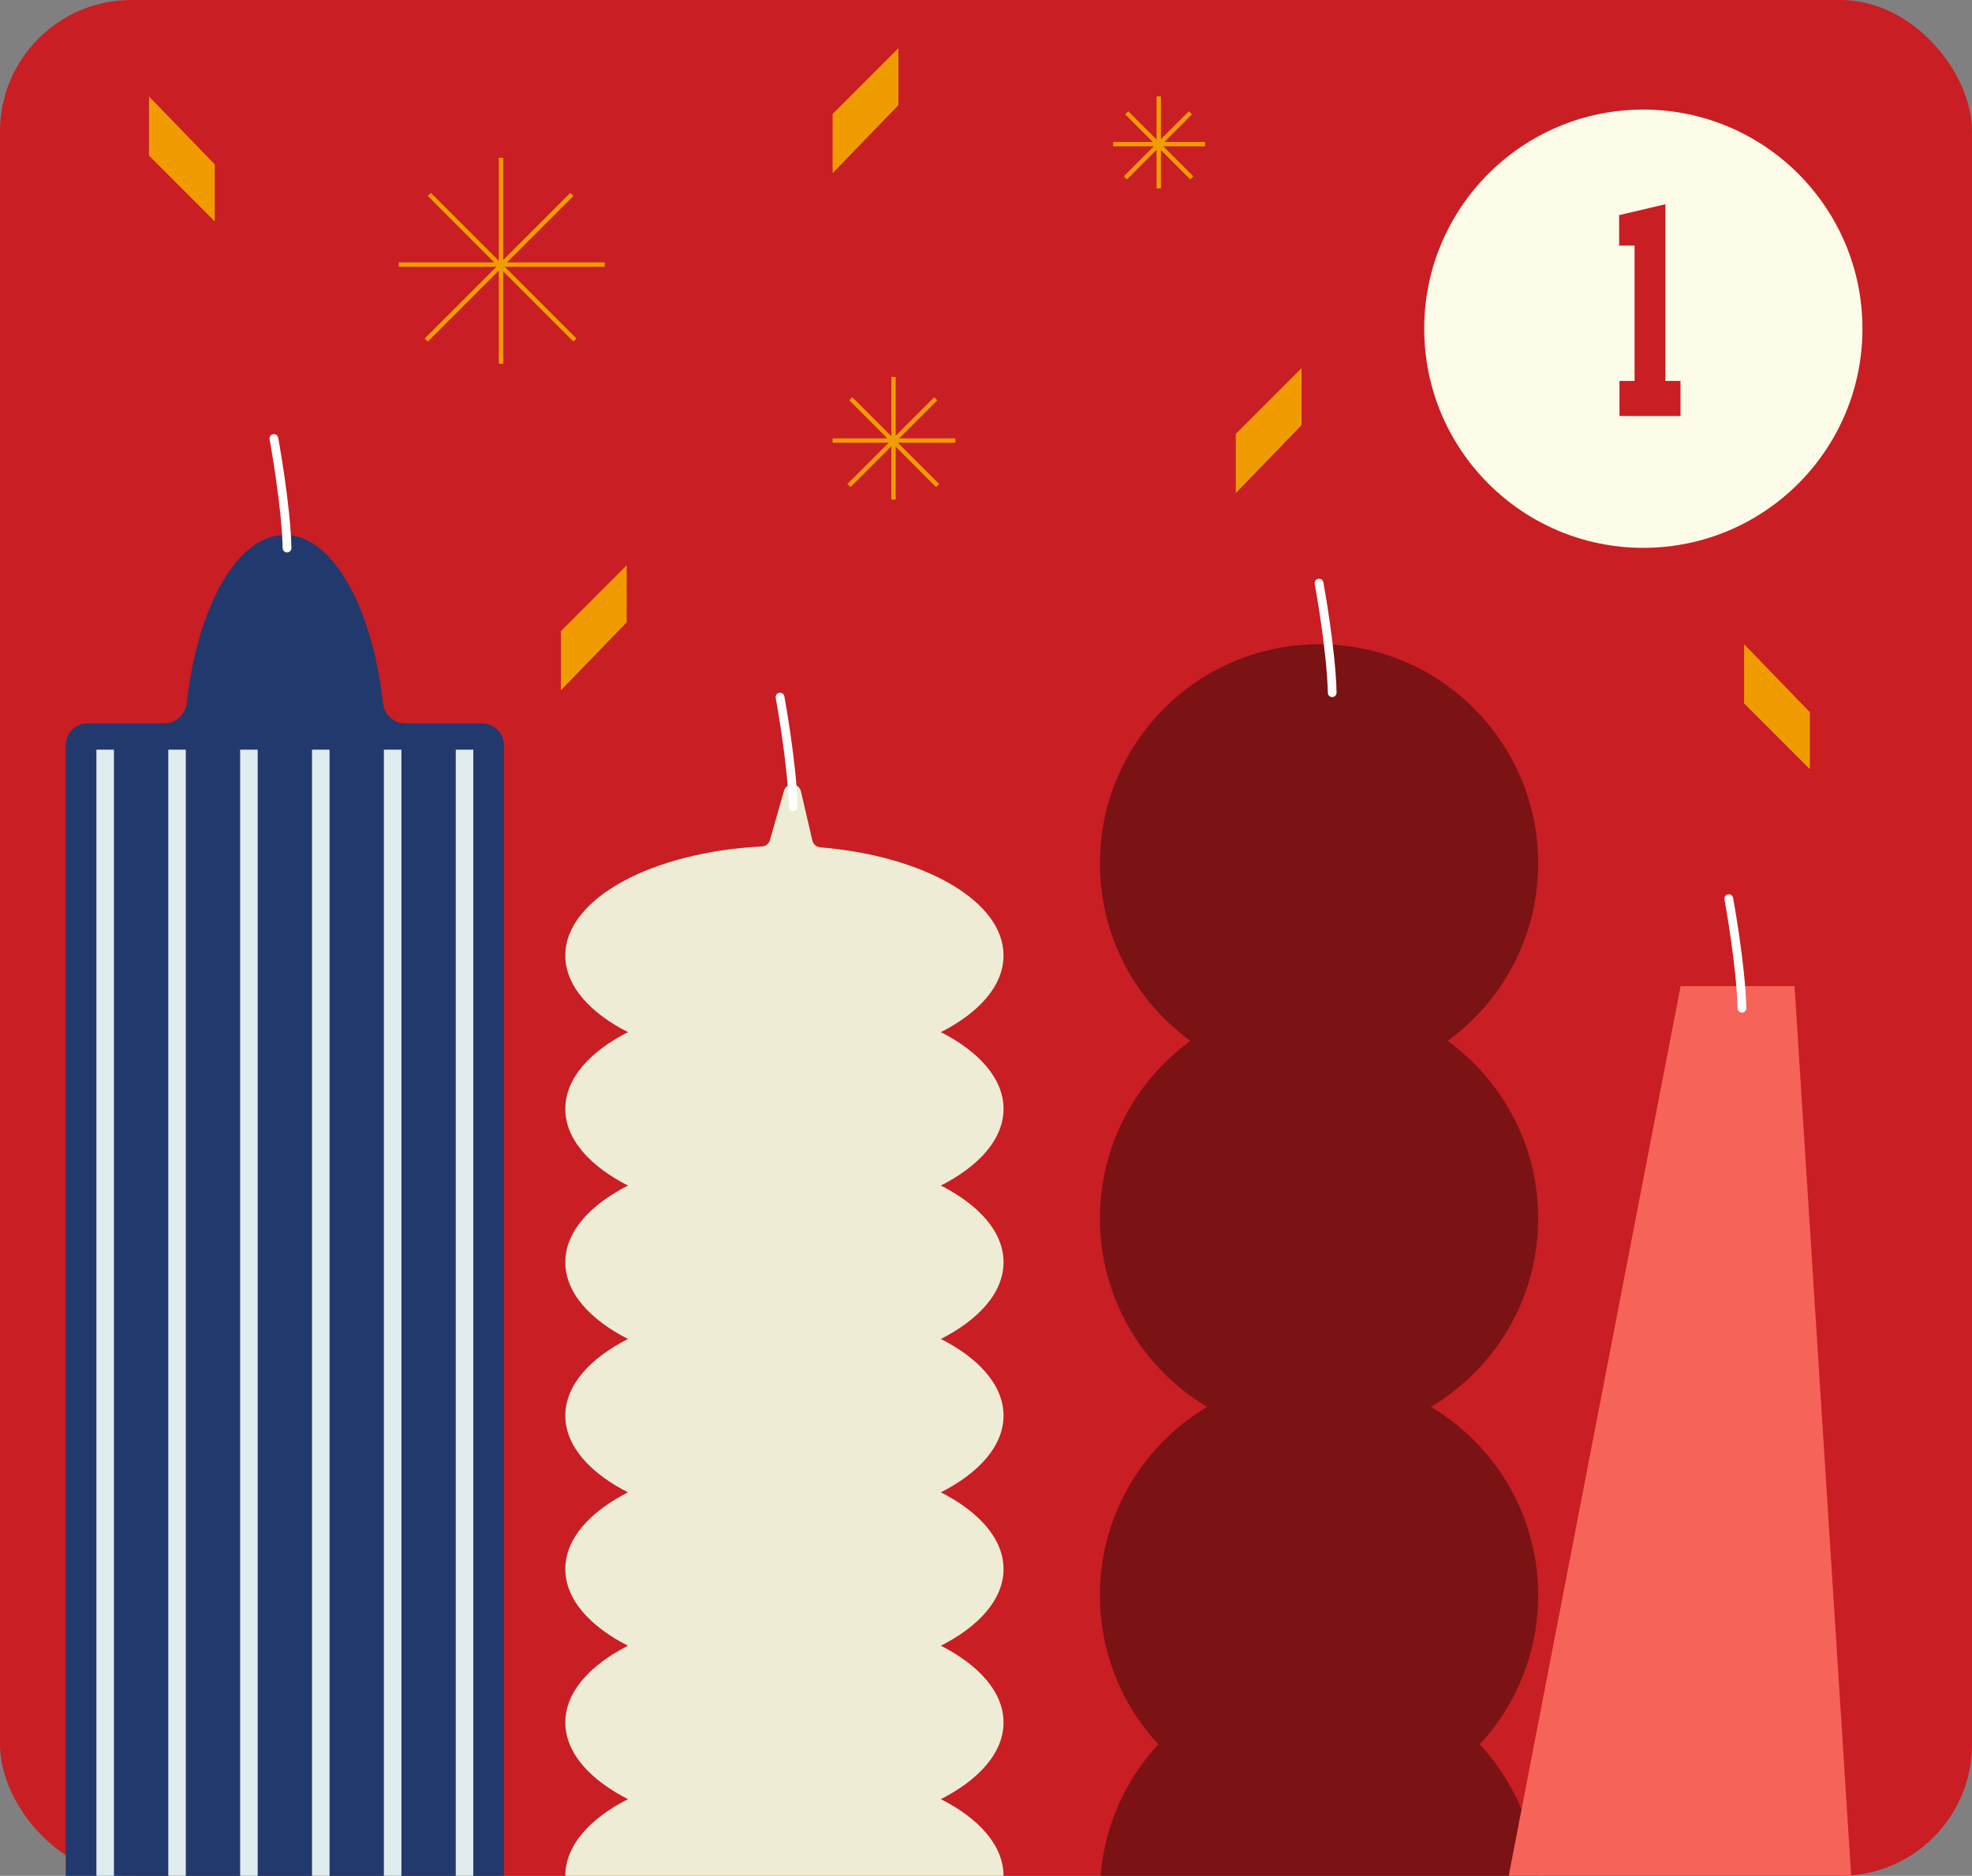 <?xml version="1.0" encoding="UTF-8"?> <svg xmlns="http://www.w3.org/2000/svg" width="450" height="428" viewBox="0 0 450 428" fill="none"><rect x="0" y="0" width="450" height="428" fill="#808080" stroke="none"/><g clip-path="url(#clip0_156_15012)"><rect width="450" height="428" rx="30" fill="#C91E24"></rect><circle cx="375" cy="75" r="50" fill="#FDFCE8"></circle><path d="M380.04 86.92H383.48V94.92H369.56V86.92H373V56.04H369.48V49.08L380.04 46.6V54.28V86.92Z" fill="#C91E24"></path><path fill-rule="evenodd" clip-rule="evenodd" d="M87.37 160.378C87.658 162.999 89.828 165.05 92.465 165.05H110C112.761 165.05 115 167.288 115 170.05V441.05C115 443.811 112.761 446.05 110 446.05H20C17.239 446.05 15 443.811 15 441.05V170.05C15 167.288 17.239 165.05 20 165.05H37.535C40.172 165.05 42.342 162.999 42.63 160.378C45.048 138.394 54.146 122.05 65 122.05C75.854 122.05 84.952 138.394 87.37 160.378Z" fill="#22396D"></path><rect x="22" y="171.05" width="4" height="307" fill="#DFEDEF"></rect><rect x="38.4" y="171.05" width="4" height="307" fill="#DFEDEF"></rect><rect x="54.8" y="171.05" width="4" height="307" fill="#DFEDEF"></rect><rect x="71.2" y="171.05" width="4" height="307" fill="#DFEDEF"></rect><rect x="87.6" y="171.05" width="4" height="307" fill="#DFEDEF"></rect><rect x="104" y="171.05" width="4" height="307" fill="#DFEDEF"></rect><path d="M65.5 125.05C65.305 115.287 62.5 100.05 62.5 100.05" stroke="white" stroke-width="2" stroke-linecap="round"></path><ellipse cx="179" cy="253.002" rx="50" ry="25" fill="#EEECD5"></ellipse><ellipse cx="179" cy="288.002" rx="50" ry="25" fill="#EEECD5"></ellipse><ellipse cx="179" cy="323.002" rx="50" ry="25" fill="#EEECD5"></ellipse><ellipse cx="179" cy="358.002" rx="50" ry="25" fill="#EEECD5"></ellipse><ellipse cx="179" cy="393.002" rx="50" ry="25" fill="#EEECD5"></ellipse><ellipse cx="179" cy="428.002" rx="50" ry="25" fill="#EEECD5"></ellipse><path fill-rule="evenodd" clip-rule="evenodd" d="M187.199 193.336C186.322 193.264 185.582 192.64 185.382 191.784L182.76 180.546C182.291 178.534 179.451 178.467 178.888 180.455L175.711 191.668C175.475 192.503 174.723 193.088 173.856 193.132C148.659 194.42 129 205.063 129 218.002C129 231.809 151.386 243.002 179 243.002C206.614 243.002 229 231.809 229 218.002C229 205.591 210.913 195.292 187.199 193.336Z" fill="#EEECD5"></path><path d="M181 184.05C180.805 174.287 178 159.05 178 159.05" stroke="white" stroke-width="2" stroke-linecap="round"></path><circle cx="301" cy="197" r="50" fill="#7B1214"></circle><circle cx="301" cy="278" r="50" fill="#7B1214"></circle><circle cx="301" cy="364" r="50" fill="#7B1214"></circle><circle cx="301" cy="432" r="50" fill="#7B1214"></circle><path d="M304 158.05C303.805 148.287 301 133.05 301 133.05" stroke="white" stroke-width="2" stroke-linecap="round"></path><path d="M128 144V157.5L143 142V129L128 144Z" fill="#F09C00"></path><path d="M34 35.5V22L49 37.5V50.5L34 35.5Z" fill="#F09C00"></path><path d="M282 99V112.5L297 97V84L282 99Z" fill="#F09C00"></path><path d="M398 160.5V147L413 162.5V175.5L398 160.5Z" fill="#F09C00"></path><path d="M190 26V39.5L205 24V11L190 26Z" fill="#F09C00"></path><path d="M338 460.5L383.5 225H409.5L424.5 460.5H338Z" fill="#F56359"></path><path d="M397.5 230.05C397.305 220.287 394.5 205.05 394.5 205.05" stroke="white" stroke-width="2" stroke-linecap="round"></path><path d="M203.896 86V114M190 100.519H218M213.532 90.978L193.733 110.777M213.947 110.777L194.148 90.978" stroke="#F09C00"></path><path d="M264.422 22V43M254 32.889H275M271.649 25.733L256.8 40.583M271.96 40.583L257.111 25.733" stroke="#F09C00"></path><path d="M114.326 36V83M91 60.37H138M130.501 44.356L97.267 77.59M131.197 77.59L97.963 44.356" stroke="#F09C00"></path></g><defs><clipPath id="clip0_156_15012"><rect width="450" height="428" fill="white"></rect></clipPath></defs></svg> 